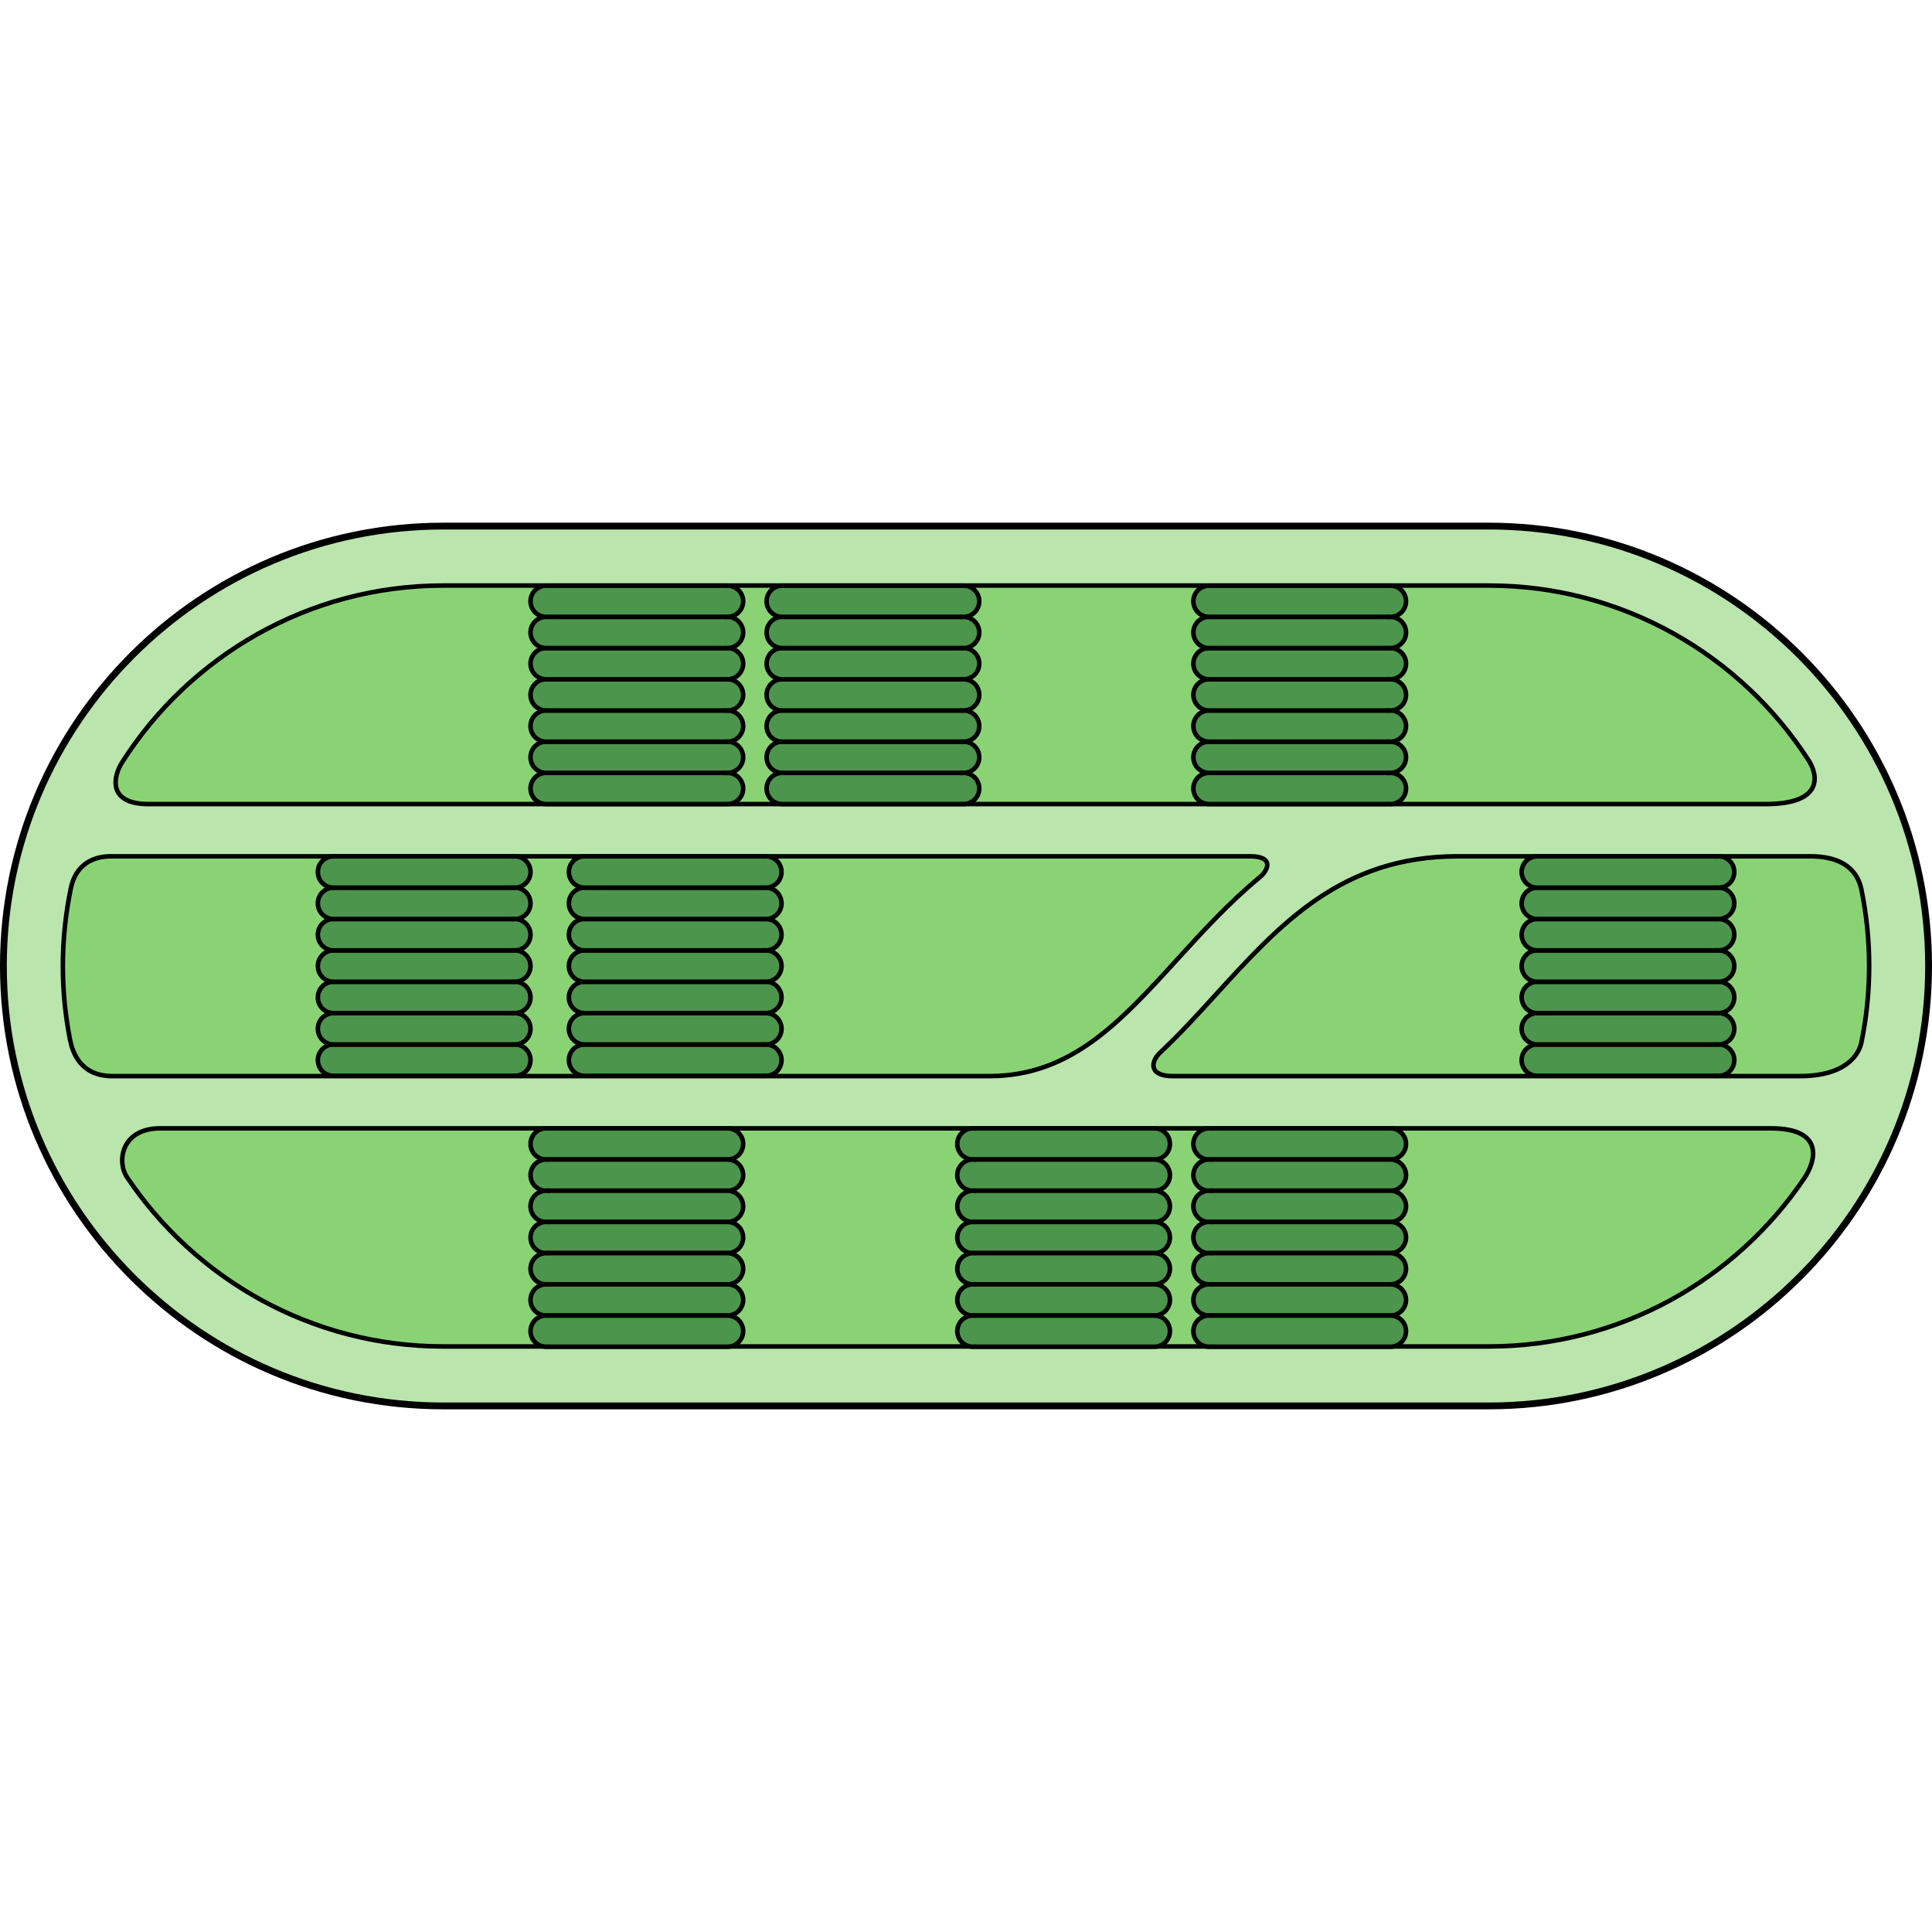 <?xml version="1.0" encoding="utf-8"?>
<!-- Created by: Science Figures, www.sciencefigures.org, Generator: Science Figures Editor -->
<!DOCTYPE svg PUBLIC "-//W3C//DTD SVG 1.1//EN" "http://www.w3.org/Graphics/SVG/1.1/DTD/svg11.dtd">
<svg version="1.1" id="Layer_1" xmlns="http://www.w3.org/2000/svg" xmlns:xlink="http://www.w3.org/1999/xlink" 
	 width="800px" height="800px" viewBox="0 0 718.405 329.688" enable-background="new 0 0 718.405 329.688"
	 xml:space="preserve">
<g>
	
		<path fill="#BAE5AD" stroke="#000000" stroke-width="2.532" stroke-linecap="round" stroke-linejoin="round" stroke-miterlimit="10" d="
		M553.56,328.421H164.843c-90.196,0-163.577-73.381-163.577-163.577c0-90.197,73.381-163.578,163.577-163.578H553.56
		c90.197,0,163.578,73.38,163.578,163.578C717.138,255.04,643.757,328.421,553.56,328.421z"/>
	<g>
		<path fill="#8AD375" stroke="#000000" stroke-width="1.688" stroke-miterlimit="10" d="M672.547,88.404
			C647.349,49.312,603.43,23.371,553.56,23.371H164.843c-50.18,0-94.334,26.265-119.454,65.766
			c-3.159,4.967-5.741,15.501,9.883,15.501s584.884,0,601.206,0C678.488,104.638,675.892,93.594,672.547,88.404z"/>
		<path fill="#8AD375" stroke="#000000" stroke-width="1.688" stroke-miterlimit="10" d="M452.119,175.451
			c-6.717,7.374-13.502,14.824-20.77,21.633c-3.257,3.052-4.602,8.705,4.756,8.705c51.243,0,218.306,0,233.109,0
			c17.508,0,22.076-8.293,22.947-12.548c1.881-9.176,2.871-18.673,2.871-28.397c0-9.712-0.988-19.196-2.863-28.361
			c-0.862-4.214-3.916-12.43-19.016-12.43c-15.102,0-131.086,0-131.086,0C498.934,124.053,476.195,149.019,452.119,175.451z"/>
		<path fill="#8AD375" stroke="#000000" stroke-width="1.688" stroke-miterlimit="10" d="M437.765,162.378
			c9.363-10.279,19.206-21.075,30.643-30.515c3.309-2.732,5.361-7.81-3.561-7.81c-73.167,0-410.513,0-423.472,0
			c-11.177,0-14.149,7.712-14.979,11.662c-1.979,9.403-3.024,19.146-3.024,29.129c0,9.402,0.926,18.592,2.687,27.483
			c0.904,4.57,3.811,13.462,15.75,13.462s326.146,0,326.146,0C398.224,205.789,416.548,185.672,437.765,162.378z"/>
		<path fill="#8AD375" stroke="#000000" stroke-width="1.688" stroke-miterlimit="10" d="M47.21,243.345
			c25.4,37.94,68.646,62.972,117.633,62.972H553.56c48.873,0,92.031-24.914,117.455-62.706c3.93-5.843,7.916-18.406-12.537-18.406
			c-18.066,0-489.141,0-598.871,0C45.105,225.204,43.353,237.581,47.21,243.345z"/>
	</g>
	<g>
		<path fill="#4C954C" stroke="#000000" stroke-width="1.688" stroke-miterlimit="10" d="M270.541,93.031
			c-0.118,0-0.24,0.004-0.359,0.012v-0.012h-67.113c-3.203,0-5.801,2.598-5.801,5.801c0,3.204,2.598,5.801,5.801,5.801h67.113
			v-0.011c0.119,0.007,0.241,0.011,0.359,0.011c3.205,0,5.803-2.597,5.803-5.801C276.343,95.629,273.746,93.031,270.541,93.031z"/>
		<path fill="#4C954C" stroke="#000000" stroke-width="1.688" stroke-miterlimit="10" d="M270.541,81.429
			c-0.118,0-0.24,0.004-0.359,0.012v-0.012h-67.113c-3.203,0-5.801,2.597-5.801,5.802c0,3.204,2.598,5.801,5.801,5.801h67.113V93.02
			c0.119,0.008,0.241,0.012,0.359,0.012c3.205,0,5.803-2.597,5.803-5.801C276.343,84.026,273.746,81.429,270.541,81.429z"/>
		<path fill="#4C954C" stroke="#000000" stroke-width="1.688" stroke-miterlimit="10" d="M270.541,69.827
			c-0.118,0-0.24,0.004-0.359,0.011v-0.011h-67.113c-3.203,0-5.801,2.597-5.801,5.801s2.598,5.801,5.801,5.801h67.113v-0.012
			c0.119,0.008,0.241,0.012,0.359,0.012c3.205,0,5.803-2.597,5.803-5.801S273.746,69.827,270.541,69.827z"/>
		<path fill="#4C954C" stroke="#000000" stroke-width="1.688" stroke-miterlimit="10" d="M270.541,58.225
			c-0.118,0-0.24,0.004-0.359,0.011v-0.011h-67.113c-3.203,0-5.801,2.597-5.801,5.801s2.598,5.802,5.801,5.802h67.113v-0.012
			c0.119,0.007,0.241,0.012,0.359,0.012c3.205,0,5.803-2.598,5.803-5.802S273.746,58.225,270.541,58.225z"/>
		<path fill="#4C954C" stroke="#000000" stroke-width="1.688" stroke-miterlimit="10" d="M270.541,46.622
			c-0.118,0-0.24,0.004-0.359,0.011v-0.011h-67.113c-3.203,0-5.801,2.597-5.801,5.801s2.598,5.802,5.801,5.802h67.113v-0.012
			c0.119,0.007,0.241,0.012,0.359,0.012c3.205,0,5.803-2.598,5.803-5.802S273.746,46.622,270.541,46.622z"/>
		<path fill="#4C954C" stroke="#000000" stroke-width="1.688" stroke-miterlimit="10" d="M270.541,35.02
			c-0.118,0-0.24,0.004-0.359,0.012V35.02h-67.113c-3.203,0-5.801,2.597-5.801,5.801c0,3.204,2.598,5.801,5.801,5.801h67.113V46.61
			c0.119,0.007,0.241,0.012,0.359,0.012c3.205,0,5.803-2.598,5.803-5.801C276.343,37.616,273.746,35.02,270.541,35.02z"/>
		<path fill="#4C954C" stroke="#000000" stroke-width="1.688" stroke-miterlimit="10" d="M270.541,23.417
			c-0.118,0-0.24,0.004-0.359,0.012v-0.012h-67.113c-3.203,0-5.801,2.598-5.801,5.801c0,3.205,2.598,5.802,5.801,5.802h67.113
			v-0.012c0.119,0.008,0.241,0.012,0.359,0.012c3.205,0,5.803-2.597,5.803-5.802C276.343,26.015,273.746,23.417,270.541,23.417z"/>
	</g>
	<g>
		<path fill="#4C954C" stroke="#000000" stroke-width="1.688" stroke-miterlimit="10" d="M358.331,93.031
			c-0.12,0-0.241,0.004-0.36,0.012v-0.012h-67.112c-3.204,0-5.802,2.598-5.802,5.801c0,3.204,2.598,5.801,5.802,5.801h67.112v-0.011
			c0.119,0.007,0.24,0.011,0.36,0.011c3.205,0,5.802-2.597,5.802-5.801C364.132,95.629,361.536,93.031,358.331,93.031z"/>
		<path fill="#4C954C" stroke="#000000" stroke-width="1.688" stroke-miterlimit="10" d="M358.331,81.429
			c-0.12,0-0.241,0.004-0.36,0.012v-0.012h-67.112c-3.204,0-5.802,2.597-5.802,5.802c0,3.204,2.598,5.801,5.802,5.801h67.112V93.02
			c0.119,0.008,0.24,0.012,0.36,0.012c3.205,0,5.802-2.597,5.802-5.801C364.132,84.026,361.536,81.429,358.331,81.429z"/>
		<path fill="#4C954C" stroke="#000000" stroke-width="1.688" stroke-miterlimit="10" d="M358.331,69.827
			c-0.12,0-0.241,0.004-0.36,0.011v-0.011h-67.112c-3.204,0-5.802,2.597-5.802,5.801s2.598,5.801,5.802,5.801h67.112v-0.012
			c0.119,0.008,0.24,0.012,0.36,0.012c3.205,0,5.802-2.597,5.802-5.801S361.536,69.827,358.331,69.827z"/>
		<path fill="#4C954C" stroke="#000000" stroke-width="1.688" stroke-miterlimit="10" d="M358.331,58.225
			c-0.12,0-0.241,0.004-0.36,0.011v-0.011h-67.112c-3.204,0-5.802,2.597-5.802,5.801s2.598,5.802,5.802,5.802h67.112v-0.012
			c0.119,0.007,0.24,0.012,0.36,0.012c3.205,0,5.802-2.598,5.802-5.802S361.536,58.225,358.331,58.225z"/>
		<path fill="#4C954C" stroke="#000000" stroke-width="1.688" stroke-miterlimit="10" d="M358.331,46.622
			c-0.12,0-0.241,0.004-0.36,0.011v-0.011h-67.112c-3.204,0-5.802,2.597-5.802,5.801s2.598,5.802,5.802,5.802h67.112v-0.012
			c0.119,0.007,0.24,0.012,0.36,0.012c3.205,0,5.802-2.598,5.802-5.802S361.536,46.622,358.331,46.622z"/>
		<path fill="#4C954C" stroke="#000000" stroke-width="1.688" stroke-miterlimit="10" d="M358.331,35.02
			c-0.12,0-0.241,0.004-0.36,0.012V35.02h-67.112c-3.204,0-5.802,2.597-5.802,5.801c0,3.204,2.598,5.801,5.802,5.801h67.112V46.61
			c0.119,0.007,0.24,0.012,0.36,0.012c3.205,0,5.802-2.598,5.802-5.801C364.132,37.616,361.536,35.02,358.331,35.02z"/>
		<path fill="#4C954C" stroke="#000000" stroke-width="1.688" stroke-miterlimit="10" d="M358.331,23.417
			c-0.12,0-0.241,0.004-0.36,0.012v-0.012h-67.112c-3.204,0-5.802,2.598-5.802,5.801c0,3.205,2.598,5.802,5.802,5.802h67.112v-0.012
			c0.119,0.008,0.24,0.012,0.36,0.012c3.205,0,5.802-2.597,5.802-5.802C364.132,26.015,361.536,23.417,358.331,23.417z"/>
	</g>
	<g>
		<path fill="#4C954C" stroke="#000000" stroke-width="1.688" stroke-miterlimit="10" d="M517.027,93.031
			c-0.12,0-0.24,0.004-0.359,0.012v-0.012h-67.113c-3.204,0-5.802,2.598-5.802,5.801c0,3.204,2.598,5.801,5.802,5.801h67.113v-0.011
			c0.119,0.007,0.239,0.011,0.359,0.011c3.205,0,5.802-2.597,5.802-5.801C522.829,95.629,520.232,93.031,517.027,93.031z"/>
		<path fill="#4C954C" stroke="#000000" stroke-width="1.688" stroke-miterlimit="10" d="M517.027,81.429
			c-0.12,0-0.24,0.004-0.359,0.012v-0.012h-67.113c-3.204,0-5.802,2.597-5.802,5.802c0,3.204,2.598,5.801,5.802,5.801h67.113V93.02
			c0.119,0.008,0.239,0.012,0.359,0.012c3.205,0,5.802-2.597,5.802-5.801C522.829,84.026,520.232,81.429,517.027,81.429z"/>
		<path fill="#4C954C" stroke="#000000" stroke-width="1.688" stroke-miterlimit="10" d="M517.027,69.827
			c-0.12,0-0.24,0.004-0.359,0.011v-0.011h-67.113c-3.204,0-5.802,2.597-5.802,5.801s2.598,5.801,5.802,5.801h67.113v-0.012
			c0.119,0.008,0.239,0.012,0.359,0.012c3.205,0,5.802-2.597,5.802-5.801S520.232,69.827,517.027,69.827z"/>
		<path fill="#4C954C" stroke="#000000" stroke-width="1.688" stroke-miterlimit="10" d="M517.027,58.225
			c-0.12,0-0.24,0.004-0.359,0.011v-0.011h-67.113c-3.204,0-5.802,2.597-5.802,5.801s2.598,5.802,5.802,5.802h67.113v-0.012
			c0.119,0.007,0.239,0.012,0.359,0.012c3.205,0,5.802-2.598,5.802-5.802S520.232,58.225,517.027,58.225z"/>
		<path fill="#4C954C" stroke="#000000" stroke-width="1.688" stroke-miterlimit="10" d="M517.027,46.622
			c-0.12,0-0.24,0.004-0.359,0.011v-0.011h-67.113c-3.204,0-5.802,2.597-5.802,5.801s2.598,5.802,5.802,5.802h67.113v-0.012
			c0.119,0.007,0.239,0.012,0.359,0.012c3.205,0,5.802-2.598,5.802-5.802S520.232,46.622,517.027,46.622z"/>
		<path fill="#4C954C" stroke="#000000" stroke-width="1.688" stroke-miterlimit="10" d="M517.027,35.02
			c-0.12,0-0.24,0.004-0.359,0.012V35.02h-67.113c-3.204,0-5.802,2.597-5.802,5.801c0,3.204,2.598,5.801,5.802,5.801h67.113V46.61
			c0.119,0.007,0.239,0.012,0.359,0.012c3.205,0,5.802-2.598,5.802-5.801C522.829,37.616,520.232,35.02,517.027,35.02z"/>
		<path fill="#4C954C" stroke="#000000" stroke-width="1.688" stroke-miterlimit="10" d="M517.027,23.417
			c-0.12,0-0.24,0.004-0.359,0.012v-0.012h-67.113c-3.204,0-5.802,2.598-5.802,5.801c0,3.205,2.598,5.802,5.802,5.802h67.113v-0.012
			c0.119,0.008,0.239,0.012,0.359,0.012c3.205,0,5.802-2.597,5.802-5.802C522.829,26.015,520.232,23.417,517.027,23.417z"/>
	</g>
	<g>
		<path fill="#4C954C" stroke="#000000" stroke-width="1.688" stroke-miterlimit="10" d="M449.554,236.806
			c0.121,0,0.24-0.004,0.36-0.011v0.011h67.112c3.205,0,5.802-2.597,5.802-5.801s-2.597-5.801-5.802-5.801h-67.112v0.011
			c-0.12-0.007-0.239-0.011-0.36-0.011c-3.205,0-5.802,2.597-5.802,5.801S446.349,236.806,449.554,236.806z"/>
		<path fill="#4C954C" stroke="#000000" stroke-width="1.688" stroke-miterlimit="10" d="M449.554,248.409
			c0.121,0,0.24-0.005,0.36-0.012v0.012h67.112c3.205,0,5.802-2.598,5.802-5.802s-2.597-5.802-5.802-5.802h-67.112v0.012
			c-0.12-0.007-0.239-0.012-0.36-0.012c-3.205,0-5.802,2.598-5.802,5.802S446.349,248.409,449.554,248.409z"/>
		<path fill="#4C954C" stroke="#000000" stroke-width="1.688" stroke-miterlimit="10" d="M449.554,260.011
			c0.121,0,0.24-0.004,0.36-0.012v0.012h67.112c3.205,0,5.802-2.597,5.802-5.801s-2.597-5.801-5.802-5.801h-67.112v0.012
			c-0.12-0.008-0.239-0.012-0.36-0.012c-3.205,0-5.802,2.597-5.802,5.801S446.349,260.011,449.554,260.011z"/>
		<path fill="#4C954C" stroke="#000000" stroke-width="1.688" stroke-miterlimit="10" d="M449.554,271.613
			c0.121,0,0.24-0.004,0.36-0.012v0.012h67.112c3.205,0,5.802-2.597,5.802-5.801s-2.597-5.802-5.802-5.802h-67.112v0.012
			c-0.12-0.008-0.239-0.012-0.36-0.012c-3.205,0-5.802,2.598-5.802,5.802S446.349,271.613,449.554,271.613z"/>
		<path fill="#4C954C" stroke="#000000" stroke-width="1.688" stroke-miterlimit="10" d="M449.554,283.216
			c0.121,0,0.24-0.004,0.36-0.012v0.012h67.112c3.205,0,5.802-2.597,5.802-5.801s-2.597-5.802-5.802-5.802h-67.112v0.012
			c-0.12-0.007-0.239-0.012-0.36-0.012c-3.205,0-5.802,2.598-5.802,5.802S446.349,283.216,449.554,283.216z"/>
		<path fill="#4C954C" stroke="#000000" stroke-width="1.688" stroke-miterlimit="10" d="M449.554,294.818
			c0.121,0,0.24-0.004,0.36-0.012v0.012h67.112c3.205,0,5.802-2.597,5.802-5.802c0-3.203-2.597-5.801-5.802-5.801h-67.112v0.012
			c-0.12-0.008-0.239-0.012-0.36-0.012c-3.205,0-5.802,2.598-5.802,5.801C443.752,292.222,446.349,294.818,449.554,294.818z"/>
		<path fill="#4C954C" stroke="#000000" stroke-width="1.688" stroke-miterlimit="10" d="M449.554,306.421
			c0.121,0,0.24-0.005,0.36-0.012v0.012h67.112c3.205,0,5.802-2.598,5.802-5.801c0-3.205-2.597-5.802-5.802-5.802h-67.112v0.012
			c-0.12-0.008-0.239-0.012-0.36-0.012c-3.205,0-5.802,2.597-5.802,5.802C443.752,303.823,446.349,306.421,449.554,306.421z"/>
	</g>
	<g>
		<path fill="#4C954C" stroke="#000000" stroke-width="1.688" stroke-miterlimit="10" d="M361.765,236.806
			c0.12,0,0.24-0.004,0.359-0.011v0.011h67.113c3.204,0,5.801-2.597,5.801-5.801s-2.597-5.801-5.801-5.801h-67.113v0.011
			c-0.119-0.007-0.239-0.011-0.359-0.011c-3.205,0-5.803,2.597-5.803,5.801S358.56,236.806,361.765,236.806z"/>
		<path fill="#4C954C" stroke="#000000" stroke-width="1.688" stroke-miterlimit="10" d="M361.765,248.409
			c0.12,0,0.24-0.005,0.359-0.012v0.012h67.113c3.204,0,5.801-2.598,5.801-5.802s-2.597-5.802-5.801-5.802h-67.113v0.012
			c-0.119-0.007-0.239-0.012-0.359-0.012c-3.205,0-5.803,2.598-5.803,5.802S358.56,248.409,361.765,248.409z"/>
		<path fill="#4C954C" stroke="#000000" stroke-width="1.688" stroke-miterlimit="10" d="M361.765,260.011
			c0.12,0,0.24-0.004,0.359-0.012v0.012h67.113c3.204,0,5.801-2.597,5.801-5.801s-2.597-5.801-5.801-5.801h-67.113v0.012
			c-0.119-0.008-0.239-0.012-0.359-0.012c-3.205,0-5.803,2.597-5.803,5.801S358.56,260.011,361.765,260.011z"/>
		<path fill="#4C954C" stroke="#000000" stroke-width="1.688" stroke-miterlimit="10" d="M361.765,271.613
			c0.12,0,0.24-0.004,0.359-0.012v0.012h67.113c3.204,0,5.801-2.597,5.801-5.801s-2.597-5.802-5.801-5.802h-67.113v0.012
			c-0.119-0.008-0.239-0.012-0.359-0.012c-3.205,0-5.803,2.598-5.803,5.802S358.56,271.613,361.765,271.613z"/>
		<path fill="#4C954C" stroke="#000000" stroke-width="1.688" stroke-miterlimit="10" d="M361.765,283.216
			c0.12,0,0.24-0.004,0.359-0.012v0.012h67.113c3.204,0,5.801-2.597,5.801-5.801s-2.597-5.802-5.801-5.802h-67.113v0.012
			c-0.119-0.007-0.239-0.012-0.359-0.012c-3.205,0-5.803,2.598-5.803,5.802S358.56,283.216,361.765,283.216z"/>
		<path fill="#4C954C" stroke="#000000" stroke-width="1.688" stroke-miterlimit="10" d="M361.765,294.818
			c0.12,0,0.24-0.004,0.359-0.012v0.012h67.113c3.204,0,5.801-2.597,5.801-5.802c0-3.203-2.597-5.801-5.801-5.801h-67.113v0.012
			c-0.119-0.008-0.239-0.012-0.359-0.012c-3.205,0-5.803,2.598-5.803,5.801C355.962,292.222,358.56,294.818,361.765,294.818z"/>
		<path fill="#4C954C" stroke="#000000" stroke-width="1.688" stroke-miterlimit="10" d="M361.765,306.421
			c0.12,0,0.24-0.005,0.359-0.012v0.012h67.113c3.204,0,5.801-2.598,5.801-5.801c0-3.205-2.597-5.802-5.801-5.802h-67.113v0.012
			c-0.119-0.008-0.239-0.012-0.359-0.012c-3.205,0-5.803,2.597-5.803,5.802C355.962,303.823,358.56,306.421,361.765,306.421z"/>
	</g>
	<g>
		<path fill="#4C954C" stroke="#000000" stroke-width="1.688" stroke-miterlimit="10" d="M203.068,236.806
			c0.121,0,0.241-0.004,0.361-0.011v0.011h67.111c3.205,0,5.803-2.597,5.803-5.801s-2.598-5.801-5.803-5.801h-67.111v0.011
			c-0.12-0.007-0.24-0.011-0.361-0.011c-3.205,0-5.801,2.597-5.801,5.801S199.863,236.806,203.068,236.806z"/>
		<path fill="#4C954C" stroke="#000000" stroke-width="1.688" stroke-miterlimit="10" d="M203.068,248.409
			c0.121,0,0.241-0.005,0.361-0.012v0.012h67.111c3.205,0,5.803-2.598,5.803-5.802s-2.598-5.802-5.803-5.802h-67.111v0.012
			c-0.12-0.007-0.24-0.012-0.361-0.012c-3.205,0-5.801,2.598-5.801,5.802S199.863,248.409,203.068,248.409z"/>
		<path fill="#4C954C" stroke="#000000" stroke-width="1.688" stroke-miterlimit="10" d="M203.068,260.011
			c0.121,0,0.241-0.004,0.361-0.012v0.012h67.111c3.205,0,5.803-2.597,5.803-5.801s-2.598-5.801-5.803-5.801h-67.111v0.012
			c-0.12-0.008-0.24-0.012-0.361-0.012c-3.205,0-5.801,2.597-5.801,5.801S199.863,260.011,203.068,260.011z"/>
		<path fill="#4C954C" stroke="#000000" stroke-width="1.688" stroke-miterlimit="10" d="M203.068,271.613
			c0.121,0,0.241-0.004,0.361-0.012v0.012h67.111c3.205,0,5.803-2.597,5.803-5.801s-2.598-5.802-5.803-5.802h-67.111v0.012
			c-0.12-0.008-0.24-0.012-0.361-0.012c-3.205,0-5.801,2.598-5.801,5.802S199.863,271.613,203.068,271.613z"/>
		<path fill="#4C954C" stroke="#000000" stroke-width="1.688" stroke-miterlimit="10" d="M203.068,283.216
			c0.121,0,0.241-0.004,0.361-0.012v0.012h67.111c3.205,0,5.803-2.597,5.803-5.801s-2.598-5.802-5.803-5.802h-67.111v0.012
			c-0.12-0.007-0.24-0.012-0.361-0.012c-3.205,0-5.801,2.598-5.801,5.802S199.863,283.216,203.068,283.216z"/>
		<path fill="#4C954C" stroke="#000000" stroke-width="1.688" stroke-miterlimit="10" d="M203.068,294.818
			c0.121,0,0.241-0.004,0.361-0.012v0.012h67.111c3.205,0,5.803-2.597,5.803-5.802c0-3.203-2.598-5.801-5.803-5.801h-67.111v0.012
			c-0.12-0.008-0.24-0.012-0.361-0.012c-3.205,0-5.801,2.598-5.801,5.801C197.267,292.222,199.863,294.818,203.068,294.818z"/>
		<path fill="#4C954C" stroke="#000000" stroke-width="1.688" stroke-miterlimit="10" d="M203.068,306.421
			c0.121,0,0.241-0.005,0.361-0.012v0.012h67.111c3.205,0,5.803-2.598,5.803-5.801c0-3.205-2.598-5.802-5.803-5.802h-67.111v0.012
			c-0.12-0.008-0.24-0.012-0.361-0.012c-3.205,0-5.801,2.597-5.801,5.802C197.267,303.823,199.863,306.421,203.068,306.421z"/>
	</g>
	<g>
		<path fill="#4C954C" stroke="#000000" stroke-width="1.688" stroke-miterlimit="10" d="M191.464,194.02
			c-0.119,0-0.24,0.005-0.359,0.013v-0.013h-67.113c-3.204,0-5.801,2.61-5.801,5.831s2.597,5.831,5.801,5.831h67.113v-0.012
			c0.119,0.007,0.24,0.012,0.359,0.012c3.205,0,5.803-2.61,5.803-5.831S194.669,194.02,191.464,194.02z"/>
		<path fill="#4C954C" stroke="#000000" stroke-width="1.688" stroke-miterlimit="10" d="M191.464,182.358
			c-0.119,0-0.24,0.005-0.359,0.012v-0.012h-67.113c-3.204,0-5.801,2.61-5.801,5.831c0,3.22,2.597,5.83,5.801,5.83h67.113v-0.011
			c0.119,0.007,0.24,0.011,0.359,0.011c3.205,0,5.803-2.61,5.803-5.83C197.267,184.969,194.669,182.358,191.464,182.358z"/>
		<path fill="#4C954C" stroke="#000000" stroke-width="1.688" stroke-miterlimit="10" d="M191.464,170.698
			c-0.119,0-0.24,0.004-0.359,0.011v-0.011h-67.113c-3.204,0-5.801,2.609-5.801,5.83s2.597,5.83,5.801,5.83h67.113v-0.012
			c0.119,0.008,0.24,0.012,0.359,0.012c3.205,0,5.803-2.609,5.803-5.83S194.669,170.698,191.464,170.698z"/>
		<path fill="#4C954C" stroke="#000000" stroke-width="1.688" stroke-miterlimit="10" d="M191.464,159.036
			c-0.119,0-0.24,0.004-0.359,0.012v-0.012h-67.113c-3.204,0-5.801,2.61-5.801,5.831c0,3.22,2.597,5.831,5.801,5.831h67.113v-0.012
			c0.119,0.007,0.24,0.012,0.359,0.012c3.205,0,5.803-2.611,5.803-5.831C197.267,161.646,194.669,159.036,191.464,159.036z"/>
		<path fill="#4C954C" stroke="#000000" stroke-width="1.688" stroke-miterlimit="10" d="M191.464,147.375
			c-0.119,0-0.24,0.004-0.359,0.012v-0.012h-67.113c-3.204,0-5.801,2.61-5.801,5.831c0,3.22,2.597,5.83,5.801,5.83h67.113v-0.011
			c0.119,0.007,0.24,0.011,0.359,0.011c3.205,0,5.803-2.61,5.803-5.83C197.267,149.985,194.669,147.375,191.464,147.375z"/>
		<path fill="#4C954C" stroke="#000000" stroke-width="1.688" stroke-miterlimit="10" d="M191.464,135.714
			c-0.119,0-0.24,0.004-0.359,0.012v-0.012h-67.113c-3.204,0-5.801,2.61-5.801,5.831c0,3.22,2.597,5.83,5.801,5.83h67.113v-0.012
			c0.119,0.008,0.24,0.012,0.359,0.012c3.205,0,5.803-2.61,5.803-5.83C197.267,138.324,194.669,135.714,191.464,135.714z"/>
		<path fill="#4C954C" stroke="#000000" stroke-width="1.688" stroke-miterlimit="10" d="M191.464,124.053
			c-0.119,0-0.24,0.004-0.359,0.012v-0.012h-67.113c-3.204,0-5.801,2.61-5.801,5.83c0,3.221,2.597,5.831,5.801,5.831h67.113v-0.011
			c0.119,0.007,0.24,0.011,0.359,0.011c3.205,0,5.803-2.61,5.803-5.831C197.267,126.663,194.669,124.053,191.464,124.053z"/>
	</g>
	<g>
		<path fill="#4C954C" stroke="#000000" stroke-width="1.688" stroke-miterlimit="10" d="M284.809,194.02
			c-0.12,0-0.241,0.005-0.36,0.013v-0.013h-67.113c-3.203,0-5.801,2.61-5.801,5.831s2.598,5.831,5.801,5.831h67.113v-0.012
			c0.119,0.007,0.24,0.012,0.36,0.012c3.204,0,5.802-2.61,5.802-5.831S288.013,194.02,284.809,194.02z"/>
		<path fill="#4C954C" stroke="#000000" stroke-width="1.688" stroke-miterlimit="10" d="M284.809,182.358
			c-0.12,0-0.241,0.005-0.36,0.012v-0.012h-67.113c-3.203,0-5.801,2.61-5.801,5.831c0,3.22,2.598,5.83,5.801,5.83h67.113v-0.011
			c0.119,0.007,0.24,0.011,0.36,0.011c3.204,0,5.802-2.61,5.802-5.83C290.611,184.969,288.013,182.358,284.809,182.358z"/>
		<path fill="#4C954C" stroke="#000000" stroke-width="1.688" stroke-miterlimit="10" d="M284.809,170.698
			c-0.12,0-0.241,0.004-0.36,0.011v-0.011h-67.113c-3.203,0-5.801,2.609-5.801,5.83s2.598,5.83,5.801,5.83h67.113v-0.012
			c0.119,0.008,0.24,0.012,0.36,0.012c3.204,0,5.802-2.609,5.802-5.83S288.013,170.698,284.809,170.698z"/>
		<path fill="#4C954C" stroke="#000000" stroke-width="1.688" stroke-miterlimit="10" d="M284.809,159.036
			c-0.12,0-0.241,0.004-0.36,0.012v-0.012h-67.113c-3.203,0-5.801,2.61-5.801,5.831c0,3.22,2.598,5.831,5.801,5.831h67.113v-0.012
			c0.119,0.007,0.24,0.012,0.36,0.012c3.204,0,5.802-2.611,5.802-5.831C290.611,161.646,288.013,159.036,284.809,159.036z"/>
		<path fill="#4C954C" stroke="#000000" stroke-width="1.688" stroke-miterlimit="10" d="M284.809,147.375
			c-0.12,0-0.241,0.004-0.36,0.012v-0.012h-67.113c-3.203,0-5.801,2.61-5.801,5.831c0,3.22,2.598,5.83,5.801,5.83h67.113v-0.011
			c0.119,0.007,0.24,0.011,0.36,0.011c3.204,0,5.802-2.61,5.802-5.83C290.611,149.985,288.013,147.375,284.809,147.375z"/>
		<path fill="#4C954C" stroke="#000000" stroke-width="1.688" stroke-miterlimit="10" d="M284.809,135.714
			c-0.12,0-0.241,0.004-0.36,0.012v-0.012h-67.113c-3.203,0-5.801,2.61-5.801,5.831c0,3.22,2.598,5.83,5.801,5.83h67.113v-0.012
			c0.119,0.008,0.24,0.012,0.36,0.012c3.204,0,5.802-2.61,5.802-5.83C290.611,138.324,288.013,135.714,284.809,135.714z"/>
		<path fill="#4C954C" stroke="#000000" stroke-width="1.688" stroke-miterlimit="10" d="M284.809,124.053
			c-0.12,0-0.241,0.004-0.36,0.012v-0.012h-67.113c-3.203,0-5.801,2.61-5.801,5.83c0,3.221,2.598,5.831,5.801,5.831h67.113v-0.011
			c0.119,0.007,0.24,0.011,0.36,0.011c3.204,0,5.802-2.61,5.802-5.831C290.611,126.663,288.013,124.053,284.809,124.053z"/>
	</g>
	<g>
		<path fill="#4C954C" stroke="#000000" stroke-width="1.688" stroke-miterlimit="10" d="M639.093,194.02
			c-0.121,0-0.241,0.005-0.361,0.013v-0.013h-67.111c-3.205,0-5.803,2.61-5.803,5.831s2.598,5.831,5.803,5.831h67.111v-0.012
			c0.12,0.007,0.24,0.012,0.361,0.012c3.205,0,5.801-2.61,5.801-5.831S642.298,194.02,639.093,194.02z"/>
		<path fill="#4C954C" stroke="#000000" stroke-width="1.688" stroke-miterlimit="10" d="M639.093,182.358
			c-0.121,0-0.241,0.005-0.361,0.012v-0.012h-67.111c-3.205,0-5.803,2.61-5.803,5.831c0,3.22,2.598,5.83,5.803,5.83h67.111v-0.011
			c0.12,0.007,0.24,0.011,0.361,0.011c3.205,0,5.801-2.61,5.801-5.83C644.894,184.969,642.298,182.358,639.093,182.358z"/>
		<path fill="#4C954C" stroke="#000000" stroke-width="1.688" stroke-miterlimit="10" d="M639.093,170.698
			c-0.121,0-0.241,0.004-0.361,0.011v-0.011h-67.111c-3.205,0-5.803,2.609-5.803,5.83s2.598,5.83,5.803,5.83h67.111v-0.012
			c0.12,0.008,0.24,0.012,0.361,0.012c3.205,0,5.801-2.609,5.801-5.83S642.298,170.698,639.093,170.698z"/>
		<path fill="#4C954C" stroke="#000000" stroke-width="1.688" stroke-miterlimit="10" d="M639.093,159.036
			c-0.121,0-0.241,0.004-0.361,0.012v-0.012h-67.111c-3.205,0-5.803,2.61-5.803,5.831c0,3.22,2.598,5.831,5.803,5.831h67.111v-0.012
			c0.12,0.007,0.24,0.012,0.361,0.012c3.205,0,5.801-2.611,5.801-5.831C644.894,161.646,642.298,159.036,639.093,159.036z"/>
		<path fill="#4C954C" stroke="#000000" stroke-width="1.688" stroke-miterlimit="10" d="M639.093,147.375
			c-0.121,0-0.241,0.004-0.361,0.012v-0.012h-67.111c-3.205,0-5.803,2.61-5.803,5.831c0,3.22,2.598,5.83,5.803,5.83h67.111v-0.011
			c0.12,0.007,0.24,0.011,0.361,0.011c3.205,0,5.801-2.61,5.801-5.83C644.894,149.985,642.298,147.375,639.093,147.375z"/>
		<path fill="#4C954C" stroke="#000000" stroke-width="1.688" stroke-miterlimit="10" d="M639.093,135.714
			c-0.121,0-0.241,0.004-0.361,0.012v-0.012h-67.111c-3.205,0-5.803,2.61-5.803,5.831c0,3.22,2.598,5.83,5.803,5.83h67.111v-0.012
			c0.12,0.008,0.24,0.012,0.361,0.012c3.205,0,5.801-2.61,5.801-5.83C644.894,138.324,642.298,135.714,639.093,135.714z"/>
		<path fill="#4C954C" stroke="#000000" stroke-width="1.688" stroke-miterlimit="10" d="M639.093,124.053
			c-0.121,0-0.241,0.004-0.361,0.012v-0.012h-67.111c-3.205,0-5.803,2.61-5.803,5.83c0,3.221,2.598,5.831,5.803,5.831h67.111v-0.011
			c0.12,0.007,0.24,0.011,0.361,0.011c3.205,0,5.801-2.61,5.801-5.831C644.894,126.663,642.298,124.053,639.093,124.053z"/>
	</g>
</g>
</svg>